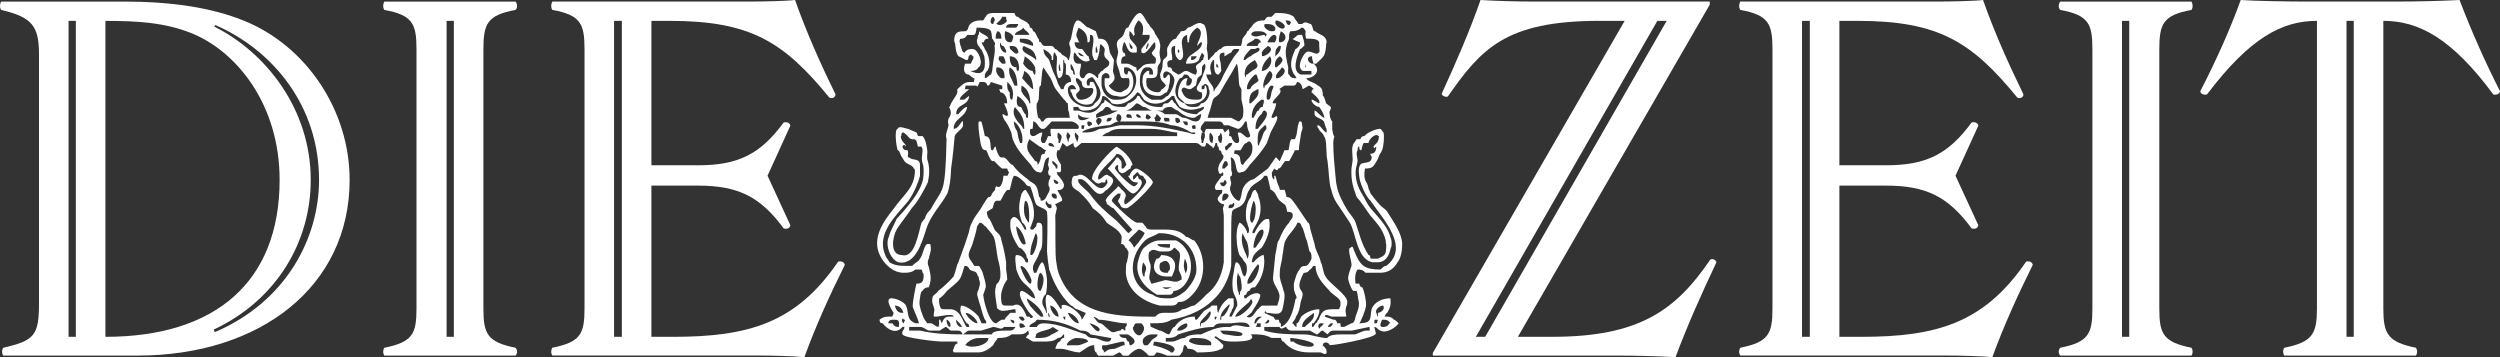 <?xml version="1.0" encoding="UTF-8"?> <svg xmlns="http://www.w3.org/2000/svg" width="105" height="15" viewBox="0 0 105 15" fill="none"><rect x="0" y="0" width="105" height="15" fill="#333333" stroke="none"/> <path d="M41.705 0.545C41.532 0.554 41.451 0.59 41.403 0.705C41.359 0.705 41.339 0.857 41.274 0.857H41.169C40.886 0.857 40.691 1.008 40.67 1.161C40.626 1.314 40.554 1.313 40.511 1.313C40.315 1.313 40.102 1.319 40.08 1.625C40.058 1.778 40.125 1.776 40.125 1.929C40.147 2.06 40.145 2.209 40.253 2.362C40.297 2.362 40.536 2.522 40.601 2.522C40.645 2.522 40.663 2.516 40.685 2.362C40.706 2.362 40.75 2.209 40.858 2.362C40.924 2.362 40.865 2.522 40.843 2.522L40.775 2.674H40.533C40.424 2.981 40.532 3.131 40.685 3.131L40.881 3.283H40.927L40.904 3.443H40.729C40.49 3.443 40.382 3.594 40.208 3.747V3.876C40.186 4.029 39.991 4.185 39.882 4.492H39.859C39.946 4.645 39.969 4.795 39.859 4.948C39.838 4.948 39.814 5.1 39.814 5.1L39.837 5.26C39.815 5.413 39.732 5.563 39.732 5.716L39.755 5.845L39.732 6.613C39.71 6.92 39.707 7.226 39.663 7.533C39.642 7.664 39.623 7.821 39.558 7.974C39.427 8.281 39.272 8.435 39.119 8.742C39.032 8.895 38.927 8.891 38.839 9.198C38.796 9.198 38.725 9.35 38.703 9.35C38.572 9.788 38.423 10.864 37.879 10.711C37.357 10.711 37.486 9.946 37.66 9.639C37.834 9.354 38.099 9.048 38.295 8.742C38.578 8.435 38.815 7.969 38.968 7.662C39.033 7.377 39.055 7.071 38.968 6.765C38.903 6.611 38.967 6.462 38.945 6.308C38.923 6.155 38.879 5.846 38.748 5.715H38.575C38.531 5.715 38.513 5.563 38.491 5.563L38.136 5.411C38.049 5.411 37.749 5.257 37.705 5.411C37.552 5.411 37.64 6.155 37.705 6.308C37.705 6.308 37.767 6.307 37.81 6.46C37.875 6.614 37.897 6.611 37.984 6.765C38.093 6.918 38.334 6.923 38.377 7.076C38.464 7.076 38.421 7.379 38.377 7.532C38.268 7.97 37.88 8.281 37.553 8.741C37.053 9.354 36.553 10.096 37.032 10.863C37.227 11.169 37.554 11.456 37.947 11.456C38.143 11.456 38.294 11.45 38.446 11.319H38.68C38.702 11.319 38.727 11.324 38.748 11.456C38.792 11.456 38.815 11.607 38.771 11.76C38.728 11.913 38.579 11.912 38.491 11.912C38.448 12.066 38.333 12.679 38.333 12.832C38.333 12.985 38.532 13.293 38.597 13.577H38.446C38.054 13.424 38.184 13.139 38.053 12.832C37.966 12.679 37.636 12.528 37.441 12.528C37.114 12.528 37.531 13.136 37.531 13.136C37.509 13.29 37.462 13.296 37.441 13.296C37.223 13.296 37.115 13.294 36.942 13.425C36.942 13.579 37.027 13.577 37.07 13.577C37.31 13.884 37.663 14.036 37.902 13.729H37.985C37.985 13.883 37.858 13.888 37.902 14.041C37.945 14.194 39.318 14.345 39.558 14.345H40.208V14.497C40.208 14.344 40.078 14.496 40.057 14.649C40.013 14.649 40.014 14.801 40.08 14.801H41.1C41.318 14.801 41.561 14.65 41.713 14.497C41.778 14.344 41.822 14.346 41.909 14.193C42.105 14.193 42.295 14.194 42.491 14.041H42.824C42.934 14.041 43.063 14.034 43.172 13.881C43.194 13.881 43.218 14.041 43.218 14.041C43.131 14.041 43.103 14.193 43.081 14.193C43.191 14.193 43.32 14.345 43.407 14.345H43.845C44.063 14.345 44.261 14.346 44.435 14.193C44.5 14.193 44.56 14.194 44.67 14.041H44.693V14.193H44.67C44.648 14.193 44.584 14.192 44.518 14.345C44.431 14.345 44.365 14.496 44.322 14.649H44.541C44.802 14.649 45.067 14.801 45.35 14.801C45.59 14.648 45.737 14.497 45.955 14.497C45.955 14.65 45.98 14.801 46.046 14.801C46.067 14.856 46.09 14.904 46.121 14.938H46.748L47.005 14.801C47.072 14.801 47.112 14.896 47.157 14.938H47.392C47.524 14.793 47.728 14.649 47.853 14.649C47.957 14.649 48.118 14.792 48.246 14.938H48.443C48.489 14.918 48.53 14.875 48.571 14.801C48.697 14.801 48.865 14.881 49.033 14.938H49.532C49.571 14.908 49.608 14.86 49.637 14.801C49.681 14.801 49.684 14.65 49.728 14.497H49.766C49.766 14.497 49.836 14.496 49.879 14.649C49.988 14.649 50.142 14.648 50.273 14.801C50.577 14.801 51.054 14.803 51.293 14.649C51.337 14.649 51.362 14.65 51.384 14.497C51.384 14.497 51.1 14.193 51.013 14.193C51.013 14.04 51.165 14.193 51.165 14.193C51.383 14.346 51.599 14.345 51.838 14.345C51.969 14.345 52.535 14.346 52.579 14.193C52.622 14.193 52.576 14.041 52.511 14.041H52.556C52.861 14.041 53.12 14.04 53.403 14.193H53.797C53.84 14.346 53.867 14.345 53.91 14.345C54.15 14.652 54.54 14.801 54.977 14.801H55.453C55.518 14.801 55.696 14.955 55.718 14.801C55.74 14.648 55.565 14.497 55.521 14.497H55.559C55.559 14.344 55.803 14.344 55.846 14.497C56.129 14.497 57.672 14.194 57.76 14.041C57.825 14.041 57.744 13.883 57.722 13.729C57.831 13.729 57.892 13.882 57.979 13.882C58.218 14.035 58.656 13.731 58.743 13.577C58.743 13.577 58.589 13.425 58.546 13.425C58.437 13.294 58.283 13.296 58.153 13.296C58.153 13.296 58.223 13.136 58.266 13.136C58.353 12.983 58.438 12.835 58.395 12.528C58.068 12.528 57.717 12.678 57.608 12.984C57.565 13.137 57.59 13.294 57.525 13.425C57.459 13.579 57.173 13.577 57.086 13.577C57.13 13.577 57.373 12.985 57.373 12.832C57.395 12.679 57.301 12.218 57.215 12.064C57.171 12.064 57.13 12.066 57.086 11.912H56.935C56.891 11.606 56.931 11.45 57.018 11.319C57.127 11.319 57.242 11.324 57.351 11.456H57.956C58.282 11.456 58.523 11.321 58.697 11.015C58.828 10.861 58.893 10.554 58.893 10.247C58.872 9.787 58.549 9.353 58.266 8.894C58.157 8.741 58.064 8.736 57.933 8.582C57.802 8.429 57.671 8.279 57.563 8.126C57.519 7.973 57.479 7.975 57.457 7.822C57.414 7.669 57.372 7.664 57.329 7.533C57.285 7.38 57.307 7.23 57.329 7.077C57.481 7.077 57.613 7.078 57.722 6.925C57.809 6.771 57.831 6.766 57.896 6.613C57.939 6.46 57.981 6.462 58.047 6.309C58.112 6.156 58.151 5.717 58.107 5.564C58.086 5.564 58.022 5.411 57.956 5.411C57.803 5.411 57.414 5.562 57.306 5.716C57.24 5.716 57.197 5.713 57.132 5.845H56.98C56.894 5.998 56.828 6.003 56.807 6.156C56.763 6.309 56.828 6.611 56.807 6.765L56.762 7.076C56.74 7.536 56.807 7.818 56.981 8.278C57.134 8.431 57.33 8.739 57.548 9.045C57.809 9.352 58.09 9.635 58.199 10.095C58.199 10.095 58.2 10.247 58.221 10.247C58.221 10.707 58.2 10.709 57.873 10.863H57.563C57.541 10.709 57.523 10.711 57.48 10.711C57.175 10.251 57.088 9.788 56.935 9.35C56.892 9.196 56.742 9.047 56.633 8.893C56.437 8.587 56.193 8.128 56.149 7.821C56.106 7.668 56.111 7.533 56.089 7.38C56.045 6.92 55.998 6.464 55.998 6.004C55.998 5.851 56.022 5.846 56.044 5.715C56 5.715 55.975 5.564 55.953 5.411V5.099C55.931 5.099 55.848 4.948 55.848 4.795C55.804 4.642 55.915 4.644 55.893 4.491L55.696 4.339C55.653 4.186 55.604 4.027 55.56 4.027C55.56 3.874 55.544 3.878 55.522 3.746C55.522 3.746 55.413 3.594 55.348 3.594C55.196 3.441 54.929 3.436 54.864 3.283H54.887C55.17 3.283 55.523 2.981 55.174 2.674H55.129C54.933 2.674 54.823 2.363 55.106 2.363C55.106 2.516 55.131 2.521 55.174 2.674H55.28C55.606 2.368 55.652 2.367 55.696 1.929C55.696 1.814 55.715 1.784 55.719 1.777C55.697 1.47 55.409 1.467 55.235 1.313C55.126 1.313 55.17 1.162 55.061 1.009C54.974 1.009 54.821 0.856 54.691 1.009H54.539C54.452 0.856 54.408 0.858 54.343 0.705C54.147 0.552 53.847 0.545 53.564 0.545L53.405 0.705C53.166 0.705 53.233 0.704 53.103 0.857C52.972 0.857 52.802 0.856 52.649 1.009L52.536 1.161C52.492 1.161 52.45 1.313 52.385 1.313C52.341 1.467 52.275 1.471 52.188 1.625C52.166 1.625 52.185 1.776 52.12 1.929H51.598C51.489 1.929 51.381 1.927 51.273 2.058C51.163 2.058 51.118 2.21 51.031 2.21C50.966 2.363 50.861 2.368 50.774 2.522H50.751C50.729 2.522 50.728 2.362 50.728 2.362C50.728 2.208 50.683 2.057 50.683 2.057L50.706 1.776C50.706 1.623 50.683 1.008 50.509 1.008C50.313 0.855 50.055 1.161 49.882 1.161C49.795 1.314 49.681 1.313 49.594 1.313C49.529 1.466 49.441 1.471 49.398 1.624C49.267 1.624 49.138 1.775 49.073 1.928C48.964 2.06 49.056 2.208 49.012 2.362L48.854 2.522C48.81 2.675 48.837 2.826 48.816 2.826C48.794 2.979 48.703 3.13 48.725 3.13C48.725 3.437 48.902 3.44 48.967 3.594C48.967 3.594 48.859 3.746 48.793 3.746C48.728 3.877 48.685 3.875 48.62 3.875C48.402 3.875 48.202 3.747 48.158 3.594C48.136 3.44 48.136 3.435 48.158 3.282H48.272C48.489 3.282 48.62 3.284 48.62 2.978V2.826C48.663 2.672 48.748 2.675 48.748 2.522C48.726 2.368 48.703 2.363 48.703 2.21C48.703 2.057 48.768 1.93 48.703 1.777C48.681 1.624 48.617 1.619 48.551 1.465C48.508 1.465 48.49 1.313 48.468 1.313C48.381 1.16 48.314 1.162 48.249 1.009C48.184 1.009 48.009 0.546 47.878 0.546C47.682 0.546 47.466 1.008 47.379 1.161C47.336 1.161 47.287 1.16 47.243 1.313L47.183 1.465C47.096 1.619 46.961 1.624 46.918 1.777C46.874 1.93 46.963 2.057 46.963 2.21L46.895 2.522C46.873 2.675 46.965 2.825 47.008 2.978C47.052 3.131 47.051 3.282 47.16 3.282H47.395C47.438 3.282 47.44 3.442 47.44 3.442C47.44 3.749 47.288 3.744 47.092 3.875H47.031C46.857 3.875 46.636 3.747 46.57 3.594C46.548 3.594 46.812 3.436 46.812 3.283C46.812 3.129 46.765 3.132 46.744 2.978L46.789 2.522L46.698 2.362L46.615 2.21C46.572 2.057 46.595 1.93 46.487 1.777C46.4 1.624 46.24 1.625 46.131 1.625L46.026 1.313L45.724 1.161C45.593 1.161 45.436 0.857 45.262 0.857C45.088 0.857 45.026 1.471 44.982 1.625L44.914 1.777C44.892 1.93 44.959 1.927 44.959 2.058C44.981 2.211 44.934 2.368 44.891 2.522H44.853C44.853 2.368 44.608 2.363 44.543 2.21C44.456 2.21 44.417 2.058 44.308 2.058C44.243 1.927 44.177 1.929 44.112 1.929H43.892C43.849 1.929 43.783 1.93 43.718 1.777C43.587 1.777 43.67 1.625 43.605 1.625C43.518 1.471 43.48 1.313 43.393 1.313C43.35 1.16 43.301 1.161 43.257 1.161C43.235 1.008 43.197 1.009 43.197 1.009C43.087 0.856 42.889 0.858 42.758 0.705C42.693 0.705 42.65 0.698 42.607 0.545H41.707H41.705ZM41.713 0.705C41.843 0.858 41.756 0.856 41.713 1.009C41.517 1.009 41.626 0.705 41.713 0.705ZM42.083 0.705H42.257C42.257 0.858 42.28 0.857 42.28 0.857C42.367 0.857 42.059 1.162 41.864 1.009C41.777 1.009 42.061 0.858 42.084 0.705H42.083ZM47.807 0.857C48.09 1.01 48.003 1.312 47.981 1.465H48.269C48.355 1.619 48.136 1.776 48.049 1.929C48.006 1.929 47.957 2.058 47.936 2.058C47.936 2.211 47.937 2.21 47.959 2.21C48.133 2.363 48.416 1.777 48.503 1.777C48.503 1.777 48.526 1.776 48.526 1.929C48.526 2.06 48.484 2.057 48.375 2.21C48.375 2.363 48.57 2.369 48.548 2.522C48.548 2.675 48.509 2.674 48.465 2.674H48.42C48.267 2.674 48.045 2.672 47.936 2.826L47.763 2.978C47.741 2.978 47.746 2.979 47.724 2.826C47.615 2.826 47.484 2.674 47.331 2.674H47.089C47.089 2.52 47.089 2.362 47.263 2.362C47.263 2.209 47.202 2.21 47.18 2.21C47.093 2.057 47.159 1.93 47.203 1.777H47.241L47.309 1.929C47.352 2.06 47.443 2.21 47.574 2.21H47.702C47.746 2.21 47.747 2.211 47.747 2.058C47.769 1.927 47.569 1.778 47.46 1.625C47.438 1.471 47.415 1.465 47.415 1.465C47.437 1.465 47.438 1.466 47.438 1.313C47.503 1.313 47.568 1.465 47.589 1.465L47.612 1.533L47.635 1.465H47.658L47.635 1.313C47.614 1.159 47.7 1.01 47.809 0.856L47.807 0.857ZM53.599 0.857C53.686 0.857 54.034 1.008 53.947 1.161C53.838 1.314 53.447 1.01 53.599 0.857ZM53.993 0.857C54.036 0.857 54.298 0.856 54.189 1.009C54.08 1.162 53.993 0.857 53.993 0.857ZM42.438 1.009H42.756C42.799 1.009 42.694 1.161 42.672 1.161H42.256C42.256 1.046 42.352 1.016 42.438 1.009H42.438ZM53.123 1.009C53.319 1.009 53.475 1.008 53.562 1.161C53.584 1.314 53.49 1.313 53.403 1.313C53.294 1.313 53.015 1.162 53.123 1.009ZM41.017 1.161C41.169 1.161 41.556 1.16 41.621 1.313C41.665 1.467 41.645 1.472 41.667 1.625C41.71 1.625 41.751 1.777 41.772 1.777C41.816 1.777 41.772 1.929 41.772 1.929C41.816 2.214 41.711 2.52 41.689 2.826C41.667 2.98 41.686 2.977 41.621 3.131C41.556 3.131 41.472 3.283 41.364 3.283V3.131C41.364 3.131 41.426 2.978 41.469 2.978L41.538 2.826C41.603 2.52 41.472 2.212 41.364 2.059C41.321 1.927 41.272 1.931 41.228 1.777H41.318C41.361 1.624 41.428 1.625 41.515 1.625C41.471 1.472 41.274 1.467 41.121 1.314C41.121 1.467 41.099 1.466 41.099 1.466C41.077 1.466 41.075 1.473 41.053 1.626C41.032 1.626 41.017 1.778 41.038 1.778C41.06 1.931 41.124 1.928 41.19 2.059C41.233 2.059 41.275 2.21 41.341 2.363C41.363 2.517 41.364 2.522 41.364 2.675C41.364 3.135 41.078 3.132 40.752 2.979C40.861 2.978 41.018 2.971 41.1 2.827C41.339 2.674 41.076 2.059 40.858 2.059C40.727 2.059 40.619 2.058 40.51 2.211C40.423 2.211 40.38 2.062 40.358 1.93C40.337 1.93 40.335 1.931 40.313 1.778C40.291 1.778 40.293 1.626 40.358 1.626C40.445 1.626 40.536 1.619 40.623 1.466H40.88C40.989 1.466 40.995 1.315 41.017 1.162V1.161ZM42.975 1.161C43.062 1.314 43.189 1.312 43.232 1.465H42.628C42.628 1.312 42.888 1.314 42.976 1.161H42.975ZM45.304 1.161C45.587 1.314 45.675 1.47 45.675 1.777H45.72C45.785 1.777 45.78 1.619 45.78 1.465H45.803C46.043 1.465 45.85 2.057 45.871 2.211C45.871 2.364 45.911 2.369 45.955 2.522H46.068C46.199 2.216 46.175 2.06 46.197 1.929C46.218 1.776 46.302 1.929 46.302 1.929C46.498 2.06 46.327 2.209 46.392 2.362C46.458 2.516 46.611 2.521 46.589 2.674C46.568 2.827 46.411 2.825 46.302 2.978C46.215 2.978 46.172 3.13 46.128 3.13C46.128 3.283 46.113 3.282 46.113 3.282C46.07 3.282 45.982 3.13 45.917 3.13C45.699 2.977 45.611 3.129 45.523 3.282H45.433C45.237 3.129 45.439 2.827 45.395 2.674H45.281C45.129 2.674 45.085 2.516 45.085 2.362C45.106 2.362 45.087 2.21 45.13 2.21C45.173 2.21 45.237 2.362 45.258 2.362C45.389 2.516 45.606 2.675 45.78 2.522C45.78 2.522 45.742 2.516 45.72 2.362C45.655 2.362 45.564 2.211 45.455 2.058C45.303 2.058 45.152 2.062 45.13 1.777H45.349C45.349 1.777 45.303 1.778 45.259 1.625C45.15 1.471 45.239 1.314 45.304 1.161ZM50.273 1.161C50.643 1.314 50.273 1.776 50.273 1.929L50.424 1.777H50.484C50.484 2.215 49.833 2.214 49.811 2.674C50.029 2.674 50.225 2.675 50.356 2.522C50.399 2.369 50.419 2.364 50.484 2.211C50.484 2.211 50.619 2.363 50.575 2.363C50.553 2.363 50.529 2.523 50.529 2.523H50.484C50.419 2.676 50.227 2.674 50.227 2.827L50.273 2.979C50.273 2.979 50.249 3.131 50.227 3.131C50.075 3.131 49.942 2.979 49.812 2.979C49.681 2.979 49.595 3.131 49.486 3.131L49.245 2.979C49.201 2.826 49.159 2.827 49.093 2.827C49.05 2.827 49.047 2.828 49.025 2.675C49.025 2.522 49.178 2.523 49.222 2.523C49.287 2.369 49.053 1.93 49.358 1.93C49.358 2.061 49.292 2.369 49.532 2.523H49.57C49.918 2.369 49.356 1.619 49.857 1.466C49.857 1.619 49.858 1.625 49.88 1.777H49.94C49.94 1.471 50.077 1.315 50.273 1.162L50.273 1.161ZM54.666 1.161C54.731 1.161 54.753 1.16 54.84 1.313C54.84 1.313 54.797 1.472 54.863 1.625H54.976C55.085 1.625 55.363 1.624 55.407 1.777V1.929C55.407 2.06 55.45 2.21 55.384 2.21C55.275 2.363 55.014 2.057 54.84 2.21C54.687 2.363 54.45 2.825 54.711 2.978H55.081V3.13H54.628C54.236 2.977 54.475 2.365 54.605 2.058C54.67 2.058 54.735 1.929 54.779 1.929C54.8 1.776 54.732 1.619 54.688 1.465H54.56C54.451 1.465 54.382 1.625 54.295 1.625C54.208 1.625 54.582 1.777 54.582 1.777H54.605C54.605 1.931 54.452 2.059 54.408 2.059C54.277 2.365 54.149 2.672 54.28 2.978C54.323 3.132 54.388 3.129 54.454 3.283H54.431C54.322 3.283 54.209 3.284 54.144 3.131C54.078 3.131 54.105 2.98 54.105 2.826C54.04 2.52 53.95 2.214 54.037 1.929C54.059 1.776 54.099 1.778 54.143 1.625C54.143 1.471 54.123 1.467 54.188 1.313C54.297 1.313 54.512 1.314 54.665 1.161H54.666ZM41.886 1.313C42.017 1.313 42.06 1.472 42.06 1.625H41.818C41.818 1.471 41.821 1.467 41.886 1.313ZM42.212 1.313C42.298 1.313 42.646 1.472 42.537 1.625C42.515 1.778 42.453 1.777 42.431 1.777C42.235 1.777 42.168 1.62 42.212 1.313ZM52.745 1.313H52.821C52.973 1.313 53.119 1.312 53.206 1.465C53.184 1.465 53.123 1.619 53.123 1.465C52.927 1.465 52.73 1.619 52.556 1.465C52.556 1.35 52.658 1.32 52.745 1.313H52.745ZM53.796 1.313C54.101 1.467 54.012 1.777 53.751 1.777C53.664 1.777 53.731 1.467 53.796 1.313ZM53.516 1.465C53.625 1.465 53.648 1.624 53.539 1.777H53.229C53.294 1.624 53.408 1.465 53.516 1.465ZM42.846 1.625H42.861C43.035 1.625 43.258 1.624 43.345 1.777C43.367 1.777 43.39 1.776 43.39 1.93C43.368 1.93 42.905 1.777 42.861 1.777C42.818 1.777 42.824 1.625 42.846 1.625ZM52.707 1.625C52.816 1.625 52.884 1.624 52.971 1.777C52.928 1.777 52.863 1.776 52.82 1.93H52.359C52.359 1.776 52.598 1.779 52.707 1.625H52.707ZM42.014 1.777C42.058 1.931 42.099 1.93 42.143 1.93C42.164 1.93 42.321 2.211 42.233 2.211C42.081 2.211 41.949 1.931 42.014 1.777H42.014ZM47.436 1.777C47.48 1.931 47.615 1.927 47.55 2.059C47.463 2.059 47.436 1.931 47.436 1.777ZM48.223 1.777C48.266 1.931 48.22 1.927 48.155 2.059H48.132C48.132 1.927 48.179 1.931 48.222 1.777H48.223ZM42.407 1.93C42.604 1.93 42.734 1.927 42.778 2.211H42.755C42.668 2.364 42.452 2.059 42.43 2.059C42.408 2.059 42.407 1.93 42.407 1.93H42.407ZM42.998 1.93C43.237 2.061 43.41 2.056 43.496 2.363C43.518 2.363 43.54 2.523 43.496 2.523C43.496 2.369 42.736 2.214 42.998 1.93ZM46.045 1.93C46.067 2.061 46.112 2.057 46.09 2.211H46.022C46.022 2.057 46.001 2.061 46.045 1.93ZM53.251 1.93C53.578 2.061 53.212 2.363 52.994 2.363C53.016 2.363 52.994 2.211 52.994 2.211C53.059 2.057 53.121 2.061 53.251 1.93ZM53.713 1.93H53.796C53.796 2.061 53.757 2.209 53.561 2.363C53.561 2.056 53.604 2.061 53.713 1.93ZM52.821 2.005C52.845 2.002 52.871 2.01 52.904 2.059C52.904 2.212 52.664 2.209 52.533 2.363C52.468 2.363 52.292 2.523 52.292 2.523H52.231C52.231 2.369 52.382 2.213 52.533 2.059H52.707L52.821 2.006V2.005ZM43.822 2.059C44.083 2.212 44.061 2.209 44.17 2.363V2.523H44.215C44.237 2.523 44.238 2.516 44.238 2.363L44.261 2.211H44.306C44.306 2.211 44.368 2.363 44.39 2.363C44.411 2.669 44.305 2.976 44.458 3.283C44.697 3.283 44.655 2.829 44.655 2.522H44.693C44.693 2.675 44.761 2.674 44.761 2.674C44.782 2.828 44.761 2.977 44.761 3.131C44.913 3.131 45.002 3.289 44.98 3.442C44.806 3.442 44.692 3.593 44.67 3.746H44.565C44.5 3.593 44.457 3.595 44.413 3.442C44.37 3.289 44.282 3.132 44.217 2.978L44.065 2.522C43.978 2.369 43.845 2.365 43.823 2.059H43.822ZM49.486 2.059C49.595 2.212 49.486 2.211 49.486 2.211C49.443 2.211 49.486 2.059 49.486 2.059ZM51.853 2.059H52.035C52.078 2.059 51.988 2.211 51.966 2.211C51.705 2.517 51.574 2.824 51.399 3.131C51.269 3.437 51.159 3.593 51.029 3.746C50.986 3.878 50.969 3.878 50.969 3.746C50.969 3.593 50.724 3.437 50.659 3.131H50.878C50.878 2.977 50.729 2.829 50.946 2.522H50.992V2.674C50.992 2.828 50.991 3.131 51.165 3.131H51.188L51.294 2.978L51.271 2.674C51.249 2.521 51.117 2.211 51.399 2.211H51.422C51.444 2.364 51.401 2.363 51.422 2.363C51.466 2.363 51.644 2.211 51.709 2.211C51.758 2.096 51.804 2.066 51.853 2.059ZM45.282 2.211C45.391 2.211 45.503 2.363 45.547 2.363C45.438 2.363 45.325 2.364 45.282 2.211ZM41.97 2.363H42.128C42.172 2.363 42.277 2.674 42.212 2.674H42.083C41.952 2.521 41.904 2.516 41.97 2.363ZM42.408 2.363C42.648 2.363 42.78 2.52 42.801 2.826C42.801 2.826 42.8 2.978 42.756 2.978C42.734 2.978 42.688 2.98 42.688 2.826C42.492 2.826 42.408 2.669 42.408 2.363ZM43.035 2.363C43.275 2.516 43.409 2.673 43.474 2.826C43.474 2.98 43.517 2.977 43.474 3.131H43.429L43.368 2.978C43.238 2.978 43.063 2.828 42.975 2.674C42.953 2.674 43.035 2.516 43.035 2.363ZM50.03 2.363H50.272C50.185 2.516 50.095 2.523 50.03 2.523V2.363ZM53.342 2.363C53.517 2.669 53.213 2.978 53.017 2.978H52.994L53.017 2.826C53.061 2.673 53.168 2.516 53.342 2.363ZM53.751 2.363C53.99 2.516 53.797 2.673 53.622 2.826H53.562C53.475 2.52 53.751 2.363 53.751 2.363ZM52.707 2.523C52.903 2.829 52.818 2.826 52.579 2.979L52.382 3.131H52.337C52.337 3.284 52.32 3.284 52.276 3.131C52.276 2.825 52.424 2.676 52.708 2.523H52.707ZM44.495 2.675C44.517 2.828 44.54 2.826 44.54 2.979H44.495C44.495 2.979 44.43 2.828 44.495 2.675ZM44.978 2.675C45.088 2.828 45.13 2.978 45.152 3.131H45.129C45.086 3.131 45.083 3.132 45.061 2.979C44.996 2.979 44.934 2.828 44.978 2.675H44.978ZM50.597 2.675C50.684 2.828 50.572 2.978 50.529 3.131C50.486 3.284 50.469 3.283 50.469 3.283C50.425 3.437 50.375 3.441 50.31 3.595C50.179 3.748 50.338 3.876 50.469 3.876C50.556 4.183 50.381 4.187 50.272 4.187C50.032 4.187 49.768 4.182 49.66 3.876C49.638 3.876 49.615 3.747 49.637 3.747C49.702 3.594 49.831 3.747 49.962 3.747C50.071 3.747 50.183 3.595 50.227 3.595L50.295 3.283L50.469 3.131C50.512 2.825 50.423 2.828 50.597 2.675ZM51.096 2.675C51.139 2.675 51.165 2.827 51.186 2.827H51.118C51.053 2.827 51.095 2.675 51.095 2.675H51.096ZM51.943 2.675C52.03 2.828 52.013 3.441 52.056 3.595L52.14 3.747V4.188L52.208 4.492C52.229 4.645 52.229 4.795 52.185 4.948C52.185 4.948 52.076 5.101 52.011 5.101L51.709 4.948H50.726C50.704 4.948 50.816 4.644 50.816 4.644L50.944 4.188C51.031 4.035 51.182 4.03 51.247 3.877C51.486 3.438 51.703 3.135 51.942 2.675H51.943ZM54.824 2.675C54.846 2.828 54.862 2.827 54.862 2.827H54.824V2.675ZM41.863 2.827C42.102 2.827 42.21 2.977 42.188 3.283H42.036C41.862 3.13 41.797 2.98 41.863 2.827ZM42.407 2.827C42.669 2.98 42.711 3.288 42.733 3.595H42.604C42.495 3.288 42.321 3.134 42.407 2.827ZM43.822 2.827L44.124 3.283C44.211 3.437 44.234 3.594 44.343 3.747L44.691 4.188C44.735 4.188 44.785 4.34 44.85 4.34L44.865 4.644C44.887 4.644 44.912 4.795 44.933 4.948H44.063C43.998 4.948 43.908 4.947 43.822 5.101H43.738C43.673 4.947 43.624 4.948 43.602 4.948C43.559 4.795 43.52 4.493 43.542 4.34C43.585 4.34 43.603 4.188 43.625 4.188L43.648 3.747C43.648 3.594 43.716 3.595 43.716 3.595L43.761 3.131C43.761 2.978 43.822 2.827 43.822 2.827ZM47.217 2.827H47.331C47.897 2.98 47.783 3.744 47.391 4.029C47.238 4.182 47.064 4.189 46.846 4.189C46.519 4.189 46.307 3.88 46.264 3.595V3.284C46.264 3.284 46.281 3.132 46.324 3.132C46.455 2.978 46.654 3.131 46.589 3.284H46.415C46.394 3.284 46.392 3.291 46.392 3.444C46.371 3.75 46.565 4.029 46.891 4.029C47.37 4.183 47.674 3.744 47.587 3.284C47.565 3.131 47.477 2.98 47.39 2.98C47.347 3.133 47.352 3.132 47.33 3.132C47.199 3.132 47.195 2.981 47.217 2.828L47.217 2.827ZM48.147 2.827H48.223C48.397 2.827 48.441 2.978 48.419 3.131H48.268V2.979H48.178C48.003 3.132 48.003 3.137 47.981 3.443C48.024 3.881 48.264 4.028 48.699 4.028C48.809 4.028 48.922 3.876 49.009 3.876C49.053 3.744 49.093 3.748 49.093 3.595C49.158 3.441 49.158 3.131 49.093 3.131C49.006 3.131 49.005 3.283 48.896 3.283C48.852 3.283 48.851 3.131 48.851 3.131C48.938 2.825 49.268 3.13 49.312 3.283C49.377 3.437 49.2 3.875 49.047 4.029C48.961 4.029 48.877 4.189 48.767 4.189H48.374C48.026 4.035 47.875 3.75 47.875 3.443C47.875 3.29 47.871 3.133 47.959 2.98C48.007 2.865 48.074 2.835 48.147 2.828V2.827ZM53.841 2.827C54.146 2.98 53.776 3.283 53.668 3.283H53.599C53.534 3.13 53.754 2.98 53.841 2.827ZM43.02 2.979C43.303 3.132 43.39 3.44 43.39 3.747C43.325 3.747 42.929 3.283 42.929 3.283C42.929 3.283 42.998 3.132 43.019 2.979H43.02ZM53.319 2.979C53.646 3.132 53.21 3.595 53.123 3.595C53.101 3.748 53.076 3.748 53.055 3.595C53.055 3.441 53.167 3.132 53.319 2.979ZM49.728 3.131C49.859 3.131 49.898 3.13 49.985 3.283C50.137 3.283 50.033 3.595 49.925 3.595H49.833C49.812 3.441 49.835 3.437 49.879 3.283H49.856C49.594 3.283 49.442 3.744 49.485 4.029C49.55 4.182 49.656 4.187 49.765 4.34C50.201 4.493 50.882 4.186 50.642 3.595H50.597C50.597 3.748 50.572 3.747 50.529 3.747H50.469C50.469 3.594 50.464 3.595 50.529 3.595C50.616 3.441 50.726 3.595 50.726 3.595C50.747 3.595 50.749 3.594 50.771 3.747C50.88 3.878 50.707 4.34 50.446 4.34C50.359 4.493 50.267 4.492 50.136 4.492C49.983 4.492 49.88 4.493 49.75 4.34C49.315 4.187 49.249 3.743 49.553 3.283C49.597 3.283 49.662 3.284 49.727 3.131H49.728ZM52.707 3.131C52.772 3.131 52.799 3.13 52.821 3.283C52.93 3.437 52.754 3.442 52.601 3.595C52.558 3.595 52.538 3.747 52.472 3.747H52.382C52.36 3.747 52.382 3.595 52.382 3.595C52.425 3.441 52.532 3.284 52.707 3.131H52.707ZM45.818 3.245H45.864C45.946 3.267 46.022 3.443 46.022 3.443C46.218 3.749 46.369 4.033 45.977 4.34C45.89 4.493 45.783 4.492 45.675 4.492C45.304 4.492 44.829 4.185 44.851 3.747C44.851 3.594 45.09 3.44 45.199 3.747H44.957C44.957 3.878 44.98 3.876 45.002 3.876C45.111 4.336 45.567 4.493 45.872 4.339C46.133 4.033 46.113 3.749 45.917 3.442H45.781L45.758 3.594H45.675C45.588 3.441 45.672 3.283 45.78 3.283L45.818 3.244V3.245ZM45.198 3.283C45.263 3.283 45.302 3.29 45.433 3.443C45.433 3.881 45.895 3.594 45.917 3.747C45.938 4.032 45.634 4.189 45.395 4.189C45.33 4.189 45.263 4.182 45.198 4.029C45.176 3.875 45.349 3.879 45.349 3.747C45.349 3.594 45.133 3.437 45.198 3.284V3.283ZM41.145 3.443H41.228C41.359 3.443 41.427 3.442 41.47 3.595C41.514 3.595 41.556 3.597 41.621 3.443L42.083 3.595C42.105 3.595 42.105 3.747 42.083 3.747H41.955C41.975 3.753 41.982 3.778 42.015 3.877C42.146 3.877 42.302 4.034 42.302 4.34H42.166C42.166 4.34 42.556 5.103 42.143 4.796H42.128C42.041 4.796 42.212 5.101 42.233 5.101C42.342 5.254 42.41 5.411 42.475 5.564C42.497 5.717 42.535 5.845 42.535 5.845C42.71 6.305 43.038 6.618 43.299 6.925C43.386 7.078 43.493 7.229 43.624 7.229C43.907 7.383 43.758 6.614 44.063 6.614L44.018 6.925L44.063 7.077L44.018 7.229C44.039 7.383 44.08 7.381 44.123 7.381H44.146C44.103 7.381 44.108 7.533 44.086 7.533C44.064 7.533 44.019 7.669 44.041 7.823C44.062 7.823 44.086 7.821 44.086 7.975C44.086 7.975 44.039 8.127 44.018 8.127C43.931 8.28 43.911 8.431 43.715 8.431C43.694 8.278 43.669 8.279 43.647 8.279C43.604 8.126 43.606 7.976 43.519 7.823C43.432 7.669 43.28 7.665 43.171 7.533C42.975 7.38 42.753 7.232 42.535 6.925C42.404 6.925 42.295 6.614 42.142 6.614H42.059C41.95 6.614 41.839 6.311 41.817 6.157C41.752 6.157 41.711 6.309 41.711 6.309H41.666C41.535 6.309 41.712 5.716 41.364 5.716C41.364 5.716 41.234 5.101 41.212 5.101H41.122C41.035 5.101 41.184 6.157 41.228 6.157C41.271 6.311 41.359 6.309 41.424 6.309C41.511 6.463 41.514 6.612 41.666 6.766H41.757C41.757 6.766 42.06 7.077 42.082 7.077H42.301C42.301 7.077 42.341 7.229 42.385 7.229L42.316 7.381H42.142C42.142 7.535 42.058 7.976 41.862 7.823C41.862 7.823 41.794 7.821 41.794 7.975L41.666 8.127C41.622 8.28 41.558 8.279 41.514 8.279C41.361 8.432 41.229 8.741 41.099 8.894C40.989 9.048 40.884 9.197 40.819 9.351C40.732 9.504 40.726 9.639 40.682 9.792L40.531 10.248L40.251 11.016C40.164 11.169 40.163 11.324 40.054 11.609C39.923 11.762 39.622 12.064 39.404 12.218C39.317 12.371 39.162 12.376 39.162 12.529C39.119 12.682 39.202 12.832 39.245 12.985C39.245 13.139 39.201 13.144 39.222 13.297H39.359C39.424 13.297 40.054 13.143 40.054 13.297H39.949C39.753 13.297 39.665 13.294 39.555 13.578L39.487 13.426H39.442V13.73C39.442 13.73 39.419 13.577 39.419 13.73C39.31 13.73 39.181 13.578 39.094 13.578H38.943L38.837 13.426C38.75 13.294 38.596 12.834 38.617 12.681C38.639 12.527 38.659 12.217 38.746 12.217C38.833 12.064 38.967 12.065 39.011 12.065C39.12 11.758 39.099 11.604 39.034 11.319C39.012 11.166 38.965 11.169 38.965 11.015C38.965 11.015 38.989 10.863 39.011 10.863C39.032 10.71 39.116 10.553 39.094 10.4C39.072 10.246 39.098 10.248 39.011 10.248H38.965C38.813 10.248 38.771 10.71 38.64 10.863C38.553 11.017 38.446 11.014 38.315 11.167H38.179C37.809 11.167 37.616 11.169 37.355 11.015C37.29 10.862 37.224 10.864 37.181 10.711C36.789 9.791 37.656 9.044 38.157 8.43C38.374 8.124 38.575 7.666 38.64 7.381V6.925C38.619 6.618 38.353 6.766 38.179 6.613C38.07 6.613 38.184 6.462 38.118 6.309C38.032 6.309 37.943 6.31 37.899 6.157C37.921 6.157 37.941 6.003 38.05 6.157C38.05 6.003 37.853 6 37.831 5.716H37.854C37.854 5.562 37.901 5.564 37.944 5.564C38.184 5.717 38.156 5.845 38.33 5.845V5.868L38.353 5.845C38.527 5.845 38.506 6.003 38.549 6.156H38.678C38.743 6.156 38.746 6.308 38.746 6.308C38.746 6.462 38.701 6.611 38.723 6.765L38.768 6.925C38.812 7.078 38.79 7.38 38.768 7.533C38.637 8.124 38.07 8.738 37.656 9.198C37.526 9.505 37.418 9.637 37.331 9.943C37.179 10.25 37.354 10.862 37.725 11.015C38.465 11.169 38.744 10.099 38.897 9.639C39.071 9.048 39.549 8.586 39.789 8.126C39.898 7.819 39.926 7.537 39.947 7.077C40.013 6.617 40.056 6.154 40.099 5.716C40.142 5.562 40.447 5.413 40.447 5.259V5.099H40.402C40.293 5.253 40.206 5.411 40.054 5.411C40.054 4.951 40.556 4.951 40.621 4.491C40.512 4.491 40.381 4.642 40.25 4.795H40.16C40.16 4.335 40.661 4.487 40.705 4.027L40.493 4.187H40.311C40.311 4.034 40.574 3.878 40.705 3.746H40.53L40.553 3.594H41.015C41.036 3.747 41.143 3.442 41.143 3.442L41.145 3.443ZM42.302 3.443C42.52 3.597 42.601 3.882 42.514 4.189C42.404 4.189 42.407 4.03 42.408 3.877C42.365 3.877 42.339 3.748 42.318 3.748C42.296 3.595 42.303 3.597 42.303 3.444L42.302 3.443ZM54.469 3.443C54.622 3.443 54.689 3.594 54.711 3.747L54.976 3.595C55.019 3.595 55.216 3.747 55.173 3.747C55.151 3.747 55.104 3.746 55.082 3.877C55.082 3.877 55.494 4.187 55.407 4.34C55.364 4.34 55.17 4.188 55.105 4.188H55.082C55.082 4.341 55.298 4.492 55.407 4.492C55.517 4.645 55.605 4.795 55.627 4.948C55.518 4.948 55.298 4.644 55.211 4.644V4.796C55.233 4.95 55.474 4.947 55.605 5.101C55.648 5.254 55.696 5.412 55.718 5.412V5.564C55.609 5.564 55.457 5.26 55.37 5.26C55.37 5.26 55.254 5.259 55.385 5.412C55.45 5.565 55.56 5.563 55.605 5.716C55.714 5.848 55.696 6.155 55.718 6.462C55.718 6.615 55.734 6.612 55.756 6.766C55.821 7.226 55.806 7.668 55.915 7.975C56.024 8.435 56.195 8.588 56.391 8.894L56.693 9.351C56.955 9.789 56.977 10.863 57.631 11.016H57.85C58.221 11.016 58.352 10.707 58.417 10.4C58.439 10.4 58.462 10.249 58.44 10.096C58.397 9.943 58.353 9.793 58.267 9.64C58.114 9.355 57.825 9.049 57.563 8.742C57.432 8.589 57.371 8.432 57.283 8.279C57.087 7.972 56.935 7.667 56.935 7.229C56.935 7.076 56.997 6.919 57.019 6.766C57.019 6.612 56.932 6.463 57.019 6.309C57.019 6.156 57.064 6.157 57.064 6.157H57.087C57.087 6.311 57.134 6.309 57.177 6.309C57.177 6.309 57.239 6.005 57.283 6.005H57.479C57.479 5.852 57.786 5.563 57.894 5.716H57.917C57.896 6.001 57.806 6.004 57.675 6.157H57.698C57.698 6.311 57.761 6.157 57.804 6.157C57.804 6.464 57.611 6.462 57.524 6.462C57.568 6.462 57.608 6.614 57.63 6.614H57.607C57.607 6.92 57.196 6.772 57.13 6.925C57.021 7.078 57.086 7.38 57.107 7.533C57.172 7.818 57.386 8.278 57.561 8.431C58.083 9.197 59.242 10.402 58.219 11.168C58.154 11.168 58.151 11.167 57.977 11.32C57.324 11.32 57.128 11.173 56.888 10.56C56.867 10.56 56.824 10.247 56.737 10.4C56.541 10.4 56.803 11.014 56.76 11.167C56.716 11.321 56.588 11.607 56.631 11.761C56.675 11.914 56.719 12.064 56.828 12.217H56.979C57.023 12.37 57.018 12.376 57.04 12.528C57.127 12.835 57.043 12.99 56.934 13.296C56.912 13.428 56.869 13.577 56.76 13.577L56.458 13.729H56.322C56.3 13.729 56.299 13.577 56.299 13.577H56.17C56.105 13.424 56.084 13.425 55.997 13.425L55.626 13.296H55.649C55.649 13.143 55.871 13.296 55.914 13.296H56.542C56.542 13.143 56.497 13.138 56.519 12.985C56.541 12.831 56.587 12.834 56.587 12.681C56.587 12.374 55.825 11.915 55.672 11.609C55.563 11.455 55.562 11.169 55.475 11.015C55.41 10.709 55.254 10.554 55.211 10.248L55.037 9.639C55.015 9.508 54.996 9.35 54.931 9.35L54.41 8.582C54.279 8.429 54.235 8.278 54.039 8.278C53.996 8.125 53.97 7.974 53.949 7.974H53.752C53.73 7.821 53.69 7.816 53.646 7.663C53.625 7.663 53.628 7.535 53.563 7.381H53.518V7.533C53.409 7.533 53.405 7.229 53.428 7.229L53.518 7.077C53.518 7.077 53.648 7.231 53.692 7.077C53.801 7.077 53.841 6.919 53.972 6.766H54.145C54.145 6.766 54.322 6.463 54.387 6.309H54.516C54.559 6.309 54.561 6.311 54.561 6.157L54.651 5.564C54.695 5.411 54.733 5.413 54.689 5.26C54.689 5.107 54.649 5.101 54.584 5.1C54.54 5.1 54.537 5.26 54.516 5.26L54.471 5.564C54.449 5.717 54.431 5.714 54.387 5.845H54.259C54.15 5.845 54.151 6.309 54.107 6.309H53.949L53.752 6.765C53.709 6.765 53.643 6.613 53.578 6.613L53.253 7.077L52.648 7.533C52.539 7.533 52.342 7.669 52.255 7.822C52.146 7.975 52.163 8.125 52.118 8.278C52.075 8.432 52.057 8.43 52.035 8.43C51.883 8.43 51.687 8.127 51.665 7.974C51.643 7.821 51.71 7.816 51.71 7.663C51.71 7.663 51.602 7.381 51.733 7.381C51.733 7.381 51.748 7.383 51.748 7.229C51.705 7.229 51.71 7.078 51.71 6.925C51.71 6.772 51.709 6.767 51.687 6.614H51.733C51.994 6.767 51.836 7.383 52.141 7.229C52.294 7.229 52.38 7.078 52.489 6.925C52.772 6.618 53.034 6.312 53.208 6.005L53.367 5.564C53.432 5.411 53.646 5.102 53.646 4.948C53.646 4.795 53.517 4.948 53.495 4.948H53.404C53.404 4.795 53.558 4.647 53.601 4.34H53.45C53.45 4.187 53.71 4.03 53.775 3.877C53.797 3.745 53.758 3.747 53.715 3.747L53.949 3.595H54.32C54.363 3.595 54.427 3.597 54.471 3.443H54.469ZM42.907 3.595C43.212 3.749 43.256 4.034 43.277 4.341H43.232C43.232 4.187 42.973 4.03 42.93 3.877C42.886 3.877 42.885 3.749 42.907 3.596V3.595ZM53.403 3.595C53.577 3.595 53.425 3.745 53.403 3.877C53.359 4.03 53.382 4.188 53.251 4.188C53.12 4.188 53.25 3.595 53.403 3.595V3.595ZM52.821 3.747C52.864 3.747 52.859 3.746 52.859 3.877C52.859 4.03 52.708 4.187 52.533 4.34H52.488C52.467 4.34 52.473 4.341 52.473 4.188C52.517 3.881 52.581 3.878 52.821 3.747L52.821 3.747ZM47.762 3.877C47.871 3.877 47.94 4.035 48.049 4.188C48.463 4.495 48.938 4.335 49.221 4.028H49.312C49.355 4.181 49.445 4.338 49.553 4.492C49.836 4.645 50.18 4.645 50.529 4.492H50.574C50.574 4.645 50.38 4.642 50.272 4.796C49.902 4.796 49.531 4.646 49.357 4.339C49.292 4.339 49.264 4.187 49.221 4.187C49.177 4.187 49.089 4.339 49.024 4.339C48.915 4.339 48.855 4.338 48.812 4.492H48.661C48.312 4.492 47.982 4.335 47.852 4.028H47.761C47.761 4.181 47.441 4.339 47.376 4.339C47.289 4.493 47.244 4.492 47.156 4.492C46.96 4.492 46.764 4.493 46.611 4.339L46.392 4.187C46.392 4.341 46.308 4.339 46.286 4.339C46.003 4.799 45.717 4.797 45.303 4.644H45.129C45.064 4.644 45.084 4.645 45.084 4.492H45.281C45.368 4.645 45.458 4.644 45.546 4.644C45.916 4.644 46.236 4.488 46.302 4.028C46.455 4.028 46.586 4.187 46.695 4.339C47.109 4.493 47.566 4.183 47.762 3.876V3.877ZM42.733 4.029C42.995 4.182 43.237 4.489 43.172 4.948H43.126C43.083 4.948 43.081 4.796 43.081 4.796C43.016 4.796 42.971 4.645 42.884 4.492C42.841 4.492 42.732 4.493 42.71 4.34C42.689 4.187 42.712 4.182 42.733 4.029ZM52.972 4.189H53.078C53.099 4.342 53.054 4.339 53.032 4.493C52.967 4.493 52.924 4.492 52.859 4.645C52.772 4.645 52.755 4.796 52.647 4.949H52.602C52.558 4.949 52.579 4.797 52.579 4.797C52.622 4.49 52.776 4.342 52.972 4.189ZM47.724 4.341C47.877 4.341 47.94 4.493 48.049 4.493C48.152 4.493 48.257 4.63 48.397 4.645H47.263C47.416 4.645 47.594 4.494 47.724 4.341H47.724ZM42.627 4.493C42.888 4.799 43.02 4.953 43.02 5.413H42.975C42.975 5.413 42.906 5.261 42.885 5.261C42.732 5.107 42.453 4.799 42.628 4.493H42.627ZM46.438 4.493C46.548 4.493 46.608 4.492 46.695 4.645H46.96L46.612 4.797L46.045 4.949C46.023 4.949 46.045 4.797 46.045 4.797C46.045 4.797 46.259 4.645 46.302 4.645L46.438 4.493ZM49.1 4.493H49.184C49.227 4.493 49.398 4.645 49.464 4.645C49.638 4.798 49.875 4.949 50.137 4.949C50.224 4.949 50.338 4.797 50.447 4.797C50.447 4.95 50.38 5.101 50.227 5.101C50.031 5.101 49.88 4.949 49.728 4.949C49.597 4.949 49.489 4.797 49.38 4.797H48.919C48.804 4.682 48.669 4.652 48.533 4.645H48.836C48.885 4.53 49.005 4.5 49.1 4.493ZM53.1 4.645H53.123C53.406 4.798 52.93 5.259 52.821 5.413H52.73C52.73 5.106 52.819 4.95 52.972 4.797C53.016 4.797 53.014 4.645 53.1 4.645ZM45.281 4.797C45.427 4.944 45.573 4.949 45.758 4.949C45.758 4.949 45.238 5.257 45.281 4.797ZM46.937 4.797H46.96C47.091 4.797 47.152 4.948 47.043 5.101H47.959C48.351 5.101 48.813 5.108 49.184 5.261C49.445 5.261 49.791 5.412 50.031 5.565H50.204C50.204 5.719 49.944 5.565 49.879 5.565C49.204 5.412 48.508 5.261 47.724 5.261H47.043C46.956 5.261 46.457 5.413 46.173 5.413C45.891 5.567 45.739 5.565 45.478 5.565H45.455C45.455 5.412 46.392 5.261 46.567 5.261C46.698 5.261 46.809 5.102 47.005 5.101C46.874 5.101 46.85 4.95 46.937 4.797ZM47.353 4.797C47.462 4.797 47.506 4.796 47.55 4.949H47.391C47.26 4.949 47.309 4.797 47.353 4.797ZM47.761 4.797C47.848 4.797 47.984 4.949 47.875 4.949C47.722 4.949 47.674 4.797 47.761 4.797ZM48.162 4.797H48.177C48.22 4.797 48.415 4.949 48.305 4.949C48.24 5.102 48.095 4.949 48.117 4.949C48.133 4.834 48.145 4.804 48.162 4.797ZM48.57 4.797C48.657 4.797 48.702 4.949 48.767 4.949C48.723 5.102 48.705 5.101 48.661 5.101H48.525C48.505 4.961 48.478 4.95 48.472 4.949C48.497 4.942 48.554 4.912 48.57 4.797ZM46.113 4.949C46.309 4.949 46.324 5.108 46.128 5.261C46.041 5.107 45.982 5.102 46.113 4.949ZM46.544 4.949H46.695C46.674 5.102 46.586 5.101 46.499 5.101C46.434 5.101 46.522 4.949 46.544 4.949ZM48.903 4.949H48.964C49.094 4.949 49.137 4.948 49.115 5.101H48.918C48.869 4.986 48.885 4.956 48.903 4.949ZM49.38 4.949C49.467 4.949 49.547 4.948 49.569 5.101C49.569 5.101 49.445 5.254 49.38 5.101C49.358 5.101 49.358 4.949 49.38 4.949ZM42.581 5.101C42.843 5.254 42.995 5.721 42.929 6.006H42.846C42.781 5.853 42.754 5.718 42.733 5.565C42.689 5.411 42.603 5.408 42.581 5.101ZM43.39 5.101C43.565 5.101 43.624 5.413 43.776 5.413H43.821C43.908 5.413 44.016 5.254 44.169 5.101H45.001C45.088 5.101 45.411 5.26 45.281 5.413H44.147C44.081 5.413 44.147 5.717 44.147 5.717H44.018C44.018 5.717 43.91 6.006 43.867 6.006H43.776C43.645 5.853 43.776 5.718 43.776 5.565C43.602 5.565 43.521 5.717 43.391 5.717C43.26 5.717 43.234 5.566 43.277 5.413H43.368C43.39 5.259 43.391 5.254 43.391 5.101H43.39ZM45.719 5.101C45.872 5.101 45.911 5.261 45.803 5.261C45.716 5.414 45.588 5.102 45.719 5.101ZM49.682 5.101H49.765C49.874 5.101 49.9 5.108 49.879 5.261C49.792 5.261 49.747 5.254 49.682 5.101ZM50.597 5.101H51.187C51.252 5.101 51.334 5.108 51.399 5.261H51.595L51.989 5.413C52.098 5.413 52.226 5.255 52.291 5.102H52.359L52.382 5.262C52.382 5.415 52.489 5.565 52.511 5.718C52.511 5.718 52.422 5.85 52.291 5.718C52.291 5.718 52.123 5.566 52.079 5.566H51.989C51.989 5.719 52.14 6.007 51.944 6.007C51.813 6.007 51.79 5.848 51.747 5.847C51.725 5.716 51.706 5.718 51.641 5.718C51.598 5.718 51.641 5.566 51.641 5.566L51.596 5.414L51.445 5.566L51.361 5.414H50.658C50.658 5.414 50.641 5.413 50.598 5.566H50.575C50.662 5.719 50.551 5.854 50.529 6.007H50.469C50.469 5.854 50.446 5.848 50.446 5.847C50.425 5.716 50.469 5.719 50.469 5.566H50.552C50.514 5.559 50.489 5.529 50.424 5.414C50.446 5.261 50.489 5.256 50.598 5.102L50.597 5.101ZM45.455 5.261H45.546L45.523 5.413H45.432C45.432 5.413 45.389 5.261 45.455 5.261ZM50.113 5.261H50.181C50.225 5.261 50.226 5.413 50.204 5.413H50.113C50.048 5.413 50.048 5.261 50.113 5.261ZM53.123 5.261C53.166 5.261 53.191 5.26 53.191 5.413L53.078 5.565C53.012 5.719 52.991 5.853 52.904 6.006C52.86 6.16 52.842 6.16 52.821 6.006C52.821 5.853 52.815 5.719 52.859 5.565C52.924 5.412 52.971 5.414 53.123 5.261H53.123ZM47.036 5.413H48.374C48.81 5.413 49.201 5.565 49.441 5.565V5.717H46.288C46.288 5.717 46.458 5.565 46.544 5.565C46.708 5.45 46.836 5.42 47.036 5.413H47.036ZM44.434 5.565C44.652 5.719 44.605 5.722 44.518 6.006H44.457V5.846C44.392 5.846 44.413 5.565 44.434 5.565ZM44.828 5.565H44.851C45.003 5.719 44.954 5.715 44.889 5.846C44.889 6 44.85 6 44.828 5.846C44.828 5.846 44.742 5.719 44.828 5.565H44.828ZM45.153 5.565C45.327 5.719 45.303 5.715 45.281 5.846C45.238 6 45.242 6 45.198 5.846C45.198 5.846 45.109 5.719 45.153 5.565ZM50.817 5.565C51.013 5.719 50.944 5.853 50.922 6.006C50.77 6.006 50.773 5.719 50.817 5.565ZM51.27 5.565C51.357 5.719 51.337 5.853 51.293 6.006C51.184 6.006 51.143 5.849 51.165 5.717C51.186 5.717 51.227 5.719 51.27 5.565ZM43.232 5.846L43.452 6.006L43.671 6.159C43.736 6.159 43.849 6.311 43.936 6.311H43.959C43.934 6.318 43.885 6.348 43.869 6.463C43.825 6.463 43.717 6.462 43.717 6.615C43.695 6.768 43.603 6.926 43.581 6.926C43.581 6.773 43.519 6.766 43.475 6.766C43.279 6.46 42.994 6.306 43.233 5.846H43.232ZM52.442 5.938C52.52 5.923 52.585 6.043 52.601 6.159C52.623 6.618 52.382 6.62 52.208 6.926C52.099 6.926 52.101 6.768 52.079 6.615C52.014 6.462 51.903 6.463 51.837 6.463C51.837 6.309 51.861 6.311 51.883 6.311H52.102C52.211 6.157 52.251 6.006 52.359 6.006C52.386 5.968 52.416 5.943 52.442 5.938ZM44.064 6.006C44.151 6.006 44.218 6.005 44.284 6.159H44.261C44.261 6.159 43.933 6.16 44.064 6.006ZM44.631 6.006L44.805 6.159L45.085 6.006C45.085 6.16 45.13 6.159 45.13 6.159C45.13 6.312 45.389 6.006 45.432 6.006H50.227C50.379 6.006 50.42 6.159 50.529 6.159C50.616 6.159 50.636 6.16 50.657 6.006C50.767 6.006 50.835 6.159 50.922 6.159C50.922 6.312 51.029 6.16 51.051 6.006H51.119C51.119 6.16 51.164 6.159 51.164 6.159C51.186 6.159 51.202 6.311 51.202 6.311C51.246 6.311 51.294 6.309 51.316 6.463C51.512 6.616 51.246 6.773 51.202 6.926C51.159 7.08 51.144 7.077 51.187 7.231C51.187 7.231 51.23 7.384 51.361 7.231C51.383 7.231 51.383 7.383 51.361 7.383H51.316C51.25 7.536 50.899 7.823 51.074 7.976H51.339L51.316 8.128C51.25 8.128 51.186 8.28 51.164 8.28C51.077 8.433 51.291 8.584 51.421 8.584L51.361 8.744L51.399 9.048V11.018C51.312 11.609 51.071 12.072 50.658 12.379C50.527 12.532 50.355 12.682 50.159 12.835C49.985 12.835 49.856 12.987 49.66 12.987C49.443 13.14 49.333 13.139 49.115 13.139H48.896C48.765 13.139 48.656 13.146 48.526 13.299H48.306C46.651 13.299 45.067 13.145 44.457 11.459C44.413 11.327 44.388 11.171 44.366 11.018C44.301 10.711 44.343 9.355 44.321 9.048L44.389 8.744C44.389 8.744 44.349 8.585 44.306 8.584L44.608 8.432C44.63 8.279 44.455 8.129 44.411 7.976H44.54C44.867 7.823 44.566 7.536 44.457 7.383C44.457 7.383 44.41 7.384 44.389 7.231H44.517C44.582 7.231 44.562 7.08 44.562 6.926C44.497 6.773 44.302 6.617 44.411 6.311H44.494L44.63 6.006H44.631ZM51.641 6.006H51.747C51.747 6.16 51.622 6.157 51.535 6.311C51.47 6.311 51.466 6.312 51.445 6.159C51.51 6.159 51.598 6.006 51.641 6.006ZM46.893 6.159C46.653 6.312 45.785 7.228 45.872 7.535C45.915 7.535 46.068 7.817 46.242 7.664H46.416C46.438 7.532 46.456 7.535 46.499 7.535C46.499 7.535 46.501 7.664 46.522 7.664C46.13 8.43 45.672 7.076 45.237 7.383C45.127 7.383 45.047 7.381 45.025 7.535C45.003 7.666 44.997 7.67 45.04 7.824C45.127 7.977 45.265 7.975 45.395 8.128C45.548 8.281 45.721 8.437 45.894 8.744C46.112 8.897 46.288 9.045 46.484 9.352C46.658 9.505 47.025 9.639 47.112 9.945L47.089 10.249C47.132 10.249 47.219 10.248 47.262 10.402C47.328 10.402 47.369 10.561 47.391 10.562C47.413 10.715 47.352 10.864 47.331 11.018C47.287 11.018 47.285 11.327 47.285 11.459C47.35 12.226 48.025 12.682 48.722 12.835H49.206C49.271 12.835 49.398 12.836 49.486 12.683C49.639 12.683 49.792 12.685 50.076 12.379C50.686 11.765 50.66 10.711 50.159 10.098C50.05 10.098 49.942 9.946 49.811 9.946C49.55 9.639 49.183 9.642 48.813 9.642H48.374C48.265 9.642 48.161 9.636 48.117 9.505C48.074 9.505 48.024 9.353 47.959 9.353H47.762C47.566 9.353 46.652 8.433 46.695 8.433C46.717 8.279 46.96 8.129 46.96 8.129H47.066L47.043 8.281C46.956 8.434 46.912 8.432 47.043 8.585C47.086 8.738 47.198 8.745 47.308 8.745C47.482 8.745 48.398 7.818 48.419 7.665C48.441 7.533 47.876 7.08 47.724 7.08C47.615 7.08 47.48 7.231 47.437 7.384H47.376C47.486 7.537 47.524 7.665 47.785 7.665C47.828 7.665 47.699 7.824 47.633 7.825C47.481 7.825 46.897 7.233 46.832 7.08C46.81 7.08 46.852 6.928 46.96 6.928V7.08C46.96 7.08 46.978 7.232 47.043 7.232C47.174 7.385 47.395 7.08 47.482 7.08C47.504 6.926 47.551 6.928 47.572 6.928C47.486 6.621 47.175 6.313 46.892 6.16L46.893 6.159ZM46.893 6.463C47.089 6.463 47.221 6.62 47.308 6.926C47.286 6.926 47.223 7.078 47.157 7.078H47.112C47.09 6.925 47.133 6.92 47.089 6.767L46.96 6.615H46.892C46.827 6.768 46.522 7.078 46.522 7.078C46.718 7.232 47.392 8.128 47.588 8.128C47.719 8.128 47.959 7.818 47.959 7.664C47.959 7.664 47.94 7.535 47.875 7.535C47.854 7.535 47.828 7.537 47.785 7.383C47.72 7.383 47.697 7.535 47.588 7.535V7.383C47.632 7.383 47.72 7.231 47.785 7.231C47.872 7.384 47.939 7.383 48.004 7.383C48.069 7.537 48.155 7.533 48.133 7.664C48.111 7.818 47.393 8.584 47.241 8.584C47.132 8.278 47.462 8.282 47.135 7.976C47.092 7.976 47.026 7.824 46.961 7.824C46.852 7.977 46.44 8.279 46.44 8.432C46.44 8.432 46.456 8.431 46.5 8.584C46.565 8.584 46.677 8.744 46.765 8.744L47.158 9.2L47.551 9.642C47.573 9.642 47.393 9.794 47.393 9.794C47.371 9.794 47.007 9.354 46.811 9.2C46.44 8.894 46.086 8.588 45.76 8.129C45.629 7.975 45.393 7.818 45.306 7.665C45.284 7.665 45.283 7.536 45.283 7.536C45.632 7.383 45.961 8.282 46.266 8.129C46.353 8.129 46.42 7.977 46.486 7.977C46.66 7.824 46.94 7.537 46.569 7.384C46.417 7.231 46.283 7.536 46.131 7.536C46.022 7.229 46.72 6.771 46.894 6.464L46.893 6.463ZM44.193 6.767C44.302 6.767 44.369 6.927 44.413 6.927C44.413 7.08 44.411 7.079 44.39 7.079H44.344C44.344 6.926 44.171 6.921 44.193 6.768V6.767ZM51.445 6.767C51.532 6.767 51.552 6.774 51.574 6.927C51.574 6.927 51.444 7.079 51.422 7.079H51.339C51.317 6.926 51.445 6.768 51.445 6.768L51.445 6.767ZM42.583 7.383C42.757 7.383 42.883 7.532 43.036 7.664C43.123 7.817 43.19 7.823 43.256 7.824C43.277 7.824 43.324 7.976 43.324 7.976C43.389 8.129 43.434 8.431 43.52 8.584C43.673 8.738 43.909 8.742 43.974 8.896C44.018 9.202 43.974 10.408 43.974 10.561C43.996 10.867 44.021 11.015 44.065 11.321C44.217 11.759 44.414 12.222 44.828 12.682L44.98 12.834C45.067 12.834 45.128 12.986 45.237 12.986L45.585 13.139H45.608C45.608 13.139 45.456 13.428 45.434 13.428C45.434 13.143 44.74 12.681 44.587 12.834C44.587 12.834 44.608 12.986 44.564 12.986C44.521 12.986 44.235 12.378 43.974 12.378C43.843 12.531 43.974 12.985 43.974 13.139H43.936C43.936 12.985 43.756 12.836 43.778 12.682C43.778 12.529 43.87 12.378 43.914 12.378C43.979 12.225 43.974 11.916 43.974 11.762C43.974 11.609 43.864 11.017 43.778 11.017C43.668 11.017 43.542 11.458 43.52 11.458H43.43C43.387 11.327 43.37 11.323 43.392 11.169C43.435 11.016 43.584 10.867 43.672 10.561C43.803 10.408 43.778 10.101 43.778 9.641C43.778 9.51 43.779 9.352 43.626 9.352C43.561 9.352 43.542 9.351 43.52 9.504L43.392 9.641H43.324C43.237 9.641 43.279 9.504 43.301 9.504L43.407 9.2C43.493 8.74 43.299 8.282 43.081 7.976C42.972 7.976 42.929 8.128 42.908 8.128C42.777 8.588 42.756 8.892 42.931 9.352C42.974 9.352 43.104 9.51 43.104 9.641H43.036C42.971 9.51 42.651 8.893 42.476 9.2C42.433 9.2 42.431 9.351 42.431 9.504C42.453 9.789 42.584 10.095 42.801 10.402C42.888 10.402 43.038 10.56 43.104 10.713C43.125 10.866 43.15 10.865 43.172 10.865C43.172 10.865 43.194 11.017 43.172 11.017H43.081C42.972 10.711 42.753 10.713 42.688 10.713C42.601 10.713 42.666 11.168 42.688 11.321C42.731 11.453 42.84 11.761 43.036 11.915C43.189 12.068 43.431 12.224 43.475 12.53C43.3 12.53 43.102 12.219 42.885 12.219C42.71 12.372 43.04 12.833 43.127 12.986C43.214 13.14 43.391 13.298 43.391 13.298C43.391 13.298 43.32 13.43 43.233 13.298H43.127C42.996 12.991 42.843 12.681 42.56 12.834H42.28C42.149 12.834 42.083 12.836 42.061 12.682C42.017 12.376 42.058 12.221 42.189 11.915C42.211 11.915 42.259 11.762 42.303 11.762C42.303 11.609 42.279 11.453 42.257 11.321V11.017C42.214 10.711 42.148 10.404 42.061 10.097C42.017 9.791 41.86 9.794 41.773 9.641C41.708 9.51 41.649 9.353 41.562 9.2C41.518 9.2 41.448 9.049 41.448 8.896L41.69 8.744C41.734 8.59 41.755 8.432 41.864 8.432H42.015C42.125 8.279 42.151 8.129 42.303 7.976H42.408C42.495 7.669 42.495 7.536 42.582 7.383H42.583ZM53.101 7.383H53.207C53.25 7.383 53.322 7.823 53.365 7.976H53.403C53.621 8.129 53.599 8.279 53.751 8.432L53.948 8.584C53.992 8.584 54.04 8.742 54.062 8.896H54.107C54.107 8.896 54.317 8.894 54.295 9.048C54.295 9.201 54.21 9.199 54.144 9.352C53.992 9.505 53.822 9.791 53.713 10.097C53.669 10.097 53.644 10.248 53.622 10.402L53.562 10.713L53.471 11.61C53.428 11.917 53.671 12.072 53.736 12.378C53.758 12.531 53.689 12.681 53.646 12.834H53.033C52.946 12.834 52.865 12.986 52.821 12.986C52.69 13.14 52.578 13.43 52.36 13.298L52.556 13.138C52.643 12.985 52.97 12.531 52.927 12.378C52.818 12.224 52.468 12.376 52.337 12.53H52.276C52.276 12.53 52.185 12.378 52.337 12.378C52.38 12.224 52.429 12.218 52.473 12.218C52.538 12.064 52.62 12.066 52.708 12.066C52.947 11.759 53.079 11.454 53.101 11.016C53.101 11.016 53.1 10.865 53.078 10.712C52.947 10.712 52.778 10.863 52.647 11.016H52.579C52.579 10.709 52.799 10.554 52.994 10.4C53.19 10.094 53.406 9.637 53.297 9.199H53.206C53.01 9.199 52.749 9.639 52.684 9.792H52.601C52.601 9.639 52.733 9.504 52.798 9.351C52.972 9.044 52.989 8.585 52.858 8.279C52.836 8.126 52.816 8.128 52.73 7.975C52.62 7.975 52.576 8.126 52.533 8.279C52.402 8.432 52.293 8.739 52.336 9.199C52.336 9.199 52.36 9.351 52.382 9.351C52.403 9.504 52.514 9.639 52.427 9.792H52.382C52.382 9.639 52.143 9.351 52.056 9.351L51.988 9.503C51.945 9.634 51.921 9.943 51.943 10.096C51.943 10.249 51.991 10.559 52.056 10.712L52.185 10.864C52.25 11.017 52.337 11.015 52.358 11.168C52.38 11.321 52.378 11.456 52.29 11.609C52.116 11.609 52.166 11.016 51.905 11.016C51.84 11.169 51.836 11.326 51.814 11.457C51.771 11.61 51.748 11.912 51.769 12.066C51.769 12.372 51.987 12.527 51.966 12.833L51.731 13.297H51.64C51.64 13.143 51.724 13.139 51.746 12.985C51.789 12.985 51.836 12.834 51.814 12.681C51.814 12.528 51.813 12.529 51.791 12.529H51.594C51.398 12.682 51.272 12.831 51.163 13.137C51.12 13.137 51.118 12.833 51.118 12.833H50.898C50.767 12.986 50.614 12.984 50.505 13.137L50.27 13.427H50.225C50.181 13.427 50.18 13.297 50.18 13.297C49.853 13.297 49.529 13.424 49.333 13.731C49.246 13.731 49.201 13.889 49.113 14.042C48.961 14.042 48.828 13.882 48.697 13.882L48.349 13.73C48.328 13.73 48.326 13.731 48.304 13.578H48.418C48.7 13.578 48.965 13.579 49.204 13.426C49.944 13.294 50.64 12.99 51.163 12.376C51.424 12.07 51.642 11.606 51.708 11.167C51.729 10.861 51.68 9.2 51.746 8.894C51.789 8.741 52.076 8.736 52.184 8.582C52.358 8.429 52.341 8.127 52.471 7.974C52.624 7.667 52.947 7.666 53.099 7.381L53.101 7.383ZM44.261 7.535C44.299 7.535 44.449 7.639 44.458 7.664C44.414 7.817 44.218 7.666 44.261 7.535ZM51.453 7.565C51.477 7.565 51.502 7.598 51.513 7.664C51.556 7.664 51.443 7.824 51.399 7.824C51.378 7.824 51.248 7.817 51.248 7.664H51.384C51.406 7.598 51.428 7.565 51.453 7.565ZM44.193 8.128C44.302 8.128 44.368 8.127 44.39 8.28C44.39 8.433 44.084 8.281 44.193 8.128ZM51.445 8.128C51.75 8.128 51.536 8.432 51.362 8.432H51.339C51.317 8.279 51.358 8.128 51.445 8.128H51.445ZM43.059 8.432C43.233 8.432 43.239 9.045 43.218 9.352C43.196 9.352 43.08 9.201 43.036 9.048C42.993 8.894 42.993 8.585 43.059 8.432ZM43.936 8.432C44.023 8.585 44.061 8.584 44.148 8.584C44.17 8.584 44.17 8.744 44.148 8.744H44.125C44.038 8.744 44.001 8.738 43.936 8.584C43.914 8.584 43.893 8.585 43.936 8.432ZM52.648 8.432C52.8 8.585 52.729 9.047 52.685 9.2L52.602 9.352C52.385 9.352 52.582 8.585 52.648 8.432ZM51.8 8.524C51.837 8.502 51.839 8.584 51.839 8.584C51.839 8.738 51.705 8.744 51.597 8.744C51.597 8.591 51.667 8.585 51.71 8.584H51.748L51.801 8.524H51.8ZM41.146 9.353C41.298 9.353 41.322 9.505 41.388 9.505C41.497 9.636 41.648 9.793 41.736 9.946C41.845 10.252 41.844 10.559 41.909 10.866C41.953 11.019 42.037 11.326 42.015 11.611C42.015 11.764 41.907 11.915 41.863 11.915C41.754 12.222 41.797 12.376 41.84 12.683C41.862 12.836 41.866 12.987 41.931 12.987C42.084 13.14 42.432 12.987 42.649 12.987C42.649 12.987 42.651 13.139 42.672 13.139H42.431C42.3 13.293 42.254 13.297 42.189 13.428H42.06L41.84 13.58C41.558 13.58 41.318 12.685 41.296 12.379C41.296 12.379 41.358 12.221 41.401 12.067C41.423 11.914 41.316 11.612 41.273 11.459C41.229 11.327 41.209 11.323 41.121 11.17H40.925C40.838 11.017 40.683 10.867 40.683 10.714C40.683 10.56 40.798 10.403 40.842 10.25C40.928 9.943 40.995 9.789 41.038 9.505L41.144 9.353H41.146ZM54.492 9.353C54.579 9.353 54.623 9.351 54.666 9.505C54.775 9.636 54.798 9.945 54.886 10.098L54.999 10.562C55.021 10.562 55.039 10.56 55.082 10.714V10.866C55.017 11.019 54.934 11.17 54.825 11.17C54.76 11.17 54.648 11.169 54.583 11.322C54.452 11.454 54.385 11.762 54.341 11.915C54.341 12.069 54.342 12.219 54.364 12.219C54.386 12.373 54.455 12.378 54.455 12.531C54.433 12.531 54.408 12.53 54.387 12.683C54.322 12.99 54.189 13.579 53.797 13.732V13.58C53.753 13.58 53.735 13.582 53.713 13.428H53.562C53.54 13.428 53.514 13.299 53.449 13.299L53.1 13.139H53.123C53.123 12.986 53.185 13.139 53.207 13.139C53.446 13.139 53.777 13.294 53.865 12.987C53.93 12.681 53.998 12.373 53.91 12.219C53.845 11.913 53.73 11.765 53.751 11.459C53.751 11.174 53.843 11.02 53.865 10.714C53.908 10.56 53.906 10.251 53.993 10.098C54.146 9.791 54.384 9.637 54.492 9.353ZM42.688 9.505C42.884 9.636 43.038 9.943 43.081 10.25H43.058C42.884 10.403 42.645 9.636 42.688 9.505ZM47.83 9.642C47.873 9.642 48.115 9.794 48.072 9.794C48.029 9.947 47.633 10.402 47.633 10.402C47.568 10.249 47.435 10.098 47.392 10.098C47.501 9.945 47.699 9.795 47.83 9.642ZM53.017 9.642H53.032C53.185 9.795 52.839 10.249 52.73 10.402H52.647C52.647 10.095 52.821 9.642 53.017 9.642ZM43.497 9.794C43.693 9.947 43.454 10.714 43.323 10.714H43.278C43.256 10.407 43.388 10.1 43.498 9.794H43.497ZM48.662 9.794H48.722C49.593 9.794 50.25 10.402 50.25 11.322C50.25 11.607 50.072 11.913 49.788 12.219C49.592 12.373 49.377 12.531 49.115 12.531C48.854 12.531 48.615 12.532 48.419 12.379C47.417 12.072 47.31 10.864 48.094 10.098C48.269 9.945 48.422 9.947 48.661 9.794H48.662ZM52.186 9.794L52.337 10.098C52.381 10.098 52.535 10.712 52.383 10.866C52.361 10.712 52.342 10.715 52.277 10.562C52.212 10.408 52.099 10.1 52.187 9.794H52.186ZM48.7 10.098C48.46 10.098 48.224 10.249 48.05 10.402C47.897 10.555 47.828 10.864 47.785 11.018C47.676 11.609 48.071 12.072 48.594 12.379H49.093C49.179 12.379 49.246 12.372 49.289 12.219C49.485 12.219 49.68 12.068 49.788 11.915C50.224 11.323 50.026 10.404 49.395 10.097H48.699L48.7 10.098ZM48.617 10.25H49.139V10.402H49.093C49.028 10.402 48.617 10.403 48.617 10.25ZM49.312 10.402C49.377 10.402 49.487 10.562 49.509 10.562C49.64 10.715 49.487 11.016 49.509 11.323C49.531 11.454 49.68 11.61 49.614 11.764H49.569C49.395 11.917 49.137 11.764 48.942 11.764L48.375 11.916C48.331 11.916 48.313 11.764 48.291 11.764C48.226 11.61 48.33 11.455 48.33 11.171C48.308 11.017 48.182 10.869 48.269 10.562H48.307C48.416 10.409 48.615 10.562 48.746 10.562H49.011C49.097 10.562 49.204 10.555 49.313 10.402H49.312ZM48.767 10.714C48.702 10.867 48.614 10.866 48.571 10.866C48.31 11.326 48.573 11.611 48.986 11.611H49.221C49.286 11.458 49.357 11.323 49.357 11.17C49.357 10.863 49.116 10.714 48.767 10.714ZM49.766 10.866C49.853 11.019 49.879 11.169 49.856 11.322L49.811 11.459H49.788C49.745 11.327 49.678 11.172 49.765 10.866H49.766ZM48.927 10.957C49.058 10.95 49.155 11.092 49.139 11.322C49.139 11.322 49.091 11.327 49.048 11.459C48.895 11.459 48.678 11.455 48.7 11.17C48.7 11.17 48.703 11.018 48.79 11.018C48.839 10.98 48.883 10.96 48.927 10.957ZM48.027 11.018C48.092 11.171 48.155 11.169 48.132 11.322C48.089 11.454 48.072 11.458 48.072 11.611H48.027C47.94 11.458 47.94 11.171 48.027 11.018ZM52.843 11.101L52.882 11.17C52.882 11.455 52.646 11.915 52.428 11.915H52.405C52.383 11.915 52.383 11.916 52.405 11.763C52.47 11.61 52.645 11.323 52.775 11.17C52.808 11.112 52.83 11.097 52.843 11.101ZM40.51 11.17C40.619 11.17 40.642 11.169 40.729 11.322C40.925 11.454 40.99 11.326 41.077 11.611H41.1L41.123 11.763C41.145 11.763 41.188 11.914 41.123 12.067C41.102 12.221 41.04 12.226 41.04 12.379L41.123 12.683C41.188 12.836 41.235 13.143 41.365 13.428C41.409 13.428 41.447 13.58 41.403 13.58H41.229L41.101 13.299C40.992 13.146 40.6 12.836 40.383 12.836C40.339 12.836 40.337 12.988 40.337 12.988C40.316 13.141 40.493 13.428 40.602 13.581C40.645 13.581 40.686 13.58 40.708 13.733H40.602C40.449 13.58 40.364 12.988 39.907 12.988H39.665C39.555 12.988 39.511 12.989 39.468 12.836C39.468 12.836 39.423 12.685 39.445 12.531C39.489 12.531 39.662 12.373 39.77 12.22C39.944 12.067 40.146 11.917 40.277 11.764C40.408 11.61 40.446 11.324 40.512 11.171L40.51 11.17ZM42.884 11.17C43.058 11.17 43.279 11.61 43.323 11.763C43.323 11.763 43.321 11.915 43.277 11.915C43.168 11.915 42.929 11.454 42.907 11.322C42.885 11.322 42.841 11.17 42.884 11.17ZM55.172 11.17H55.255C55.255 11.608 55.562 11.913 55.845 12.219C55.954 12.373 56.299 12.53 56.299 12.683V12.835L56.239 12.987H56.087C55.673 12.987 55.536 12.99 55.384 13.428C55.34 13.428 55.32 13.58 55.255 13.58C55.234 13.58 55.192 13.732 55.127 13.732H55.104V13.58H55.172C55.303 13.427 55.45 13.14 55.407 12.987C55.124 12.987 54.803 13.145 54.65 13.299C54.585 13.43 54.54 13.58 54.454 13.58V13.732C54.388 13.732 54.323 13.58 54.28 13.58C54.236 13.58 54.41 13.43 54.431 13.299C54.54 13.145 54.584 12.99 54.628 12.683C54.671 12.53 54.689 12.532 54.711 12.379C54.711 12.226 54.626 12.221 54.583 12.067C54.539 11.914 54.669 11.612 54.756 11.459C54.822 11.459 54.926 11.454 55.013 11.322C55.078 11.322 55.129 11.17 55.172 11.17ZM43.693 11.459C43.976 11.612 43.736 12.219 43.693 12.219C43.475 12.219 43.606 11.459 43.693 11.459ZM51.989 11.459C52.054 11.612 52.079 11.611 52.079 11.611C52.144 11.764 52.189 12.219 52.102 12.219C52.102 12.219 52.079 12.226 52.079 12.379H52.034C52.034 12.226 51.989 12.22 51.989 12.219C51.945 11.913 51.924 11.765 51.989 11.459ZM48.813 12.067H49.266C49.092 12.067 49.031 12.221 48.813 12.067ZM43.126 12.531C43.387 12.684 43.778 12.992 43.822 13.299H43.715C43.519 13.145 43.385 12.988 43.254 12.835C43.189 12.682 43.147 12.684 43.125 12.531H43.126ZM52.548 12.569C52.57 12.569 52.59 12.607 52.601 12.683C52.601 12.836 52.145 13.299 51.906 13.299H51.883C51.883 13.145 52.472 12.683 52.472 12.683C52.505 12.607 52.526 12.569 52.548 12.569ZM51.633 12.767L51.641 12.835C51.641 12.835 51.489 13.299 51.293 13.299V13.428H51.247C51.247 13.143 51.42 12.988 51.572 12.834L51.633 12.766V12.767ZM37.59 12.835C37.786 12.835 37.902 12.986 37.945 13.139H37.877C37.703 13.139 37.612 12.988 37.59 12.835ZM44.109 12.835C44.283 12.835 44.478 13.145 44.457 13.299C44.261 13.299 44.109 12.988 44.109 12.835ZM58.068 12.835H58.091C58.2 12.988 57.981 13.139 57.871 13.139V13.299C57.828 13.299 57.825 13.14 57.803 13.139C57.738 12.986 57.981 12.835 58.068 12.835ZM50.809 13.079C50.85 13.057 50.838 13.139 50.854 13.139C50.854 13.293 50.62 13.58 50.446 13.58C50.446 13.734 50.423 13.732 50.423 13.732L50.4 13.58C50.443 13.427 50.639 13.293 50.748 13.139L50.808 13.079H50.809ZM40.555 13.139C40.751 13.139 41.054 13.427 41.054 13.58C40.88 13.58 40.598 13.293 40.555 13.139ZM44.018 13.139C44.062 13.139 44.087 13.299 44.109 13.299H44.041L44.018 13.139H44.018ZM44.85 13.139C45.046 13.139 45.325 13.427 45.304 13.58C45.129 13.58 44.894 13.293 44.85 13.139ZM55.172 13.139C55.259 13.424 54.932 13.579 54.802 13.732H54.688C54.688 13.426 55.02 13.293 55.172 13.139ZM42.801 13.299H42.929C42.973 13.299 43.064 13.428 43.02 13.428C42.933 13.582 42.757 13.299 42.8 13.299H42.801ZM44.653 13.299H44.759C44.759 13.299 44.736 13.297 44.736 13.428C44.671 13.428 44.653 13.299 44.653 13.299H44.653ZM45.848 13.299H45.917L45.924 13.307C46.003 13.321 46.076 13.354 46.151 13.429C46.522 13.429 46.917 13.581 47.331 13.581C47.331 13.581 47.328 13.733 47.263 13.733V13.885C47.198 13.885 47.132 13.732 47.066 13.885C46.892 13.885 46.743 14.039 46.613 13.885C46.569 13.885 46.307 13.581 46.219 13.581C46.113 13.581 46.03 13.437 45.924 13.307L45.849 13.299H45.848ZM51.028 13.299H51.051C51.117 13.299 51.117 13.297 51.051 13.428C51.008 13.428 51.007 13.299 51.028 13.299ZM52.904 13.299H53.017C52.996 13.299 52.796 13.427 52.752 13.58H52.684C52.684 13.427 52.795 13.299 52.904 13.299ZM37.931 13.368L37.961 13.428C38.048 13.428 38.011 13.427 37.946 13.58C37.903 13.58 37.878 13.428 37.878 13.428L37.923 13.375L37.931 13.367V13.368ZM37.477 13.428H37.553C37.705 13.428 37.793 13.426 37.749 13.732C37.663 13.732 37.572 13.734 37.484 13.58H37.311C37.311 13.465 37.398 13.436 37.477 13.428ZM39.753 13.428C39.818 13.428 39.97 13.579 39.905 13.732C39.818 13.732 39.753 13.582 39.753 13.428ZM40.162 13.428C40.293 13.582 40.338 13.579 40.404 13.732H40.358C40.249 13.732 40.139 13.582 40.161 13.428H40.162ZM42.431 13.428C42.452 13.428 42.669 13.427 42.582 13.58C42.495 13.58 42.431 13.428 42.431 13.428ZM43.542 13.428C44.239 13.428 44.784 13.578 45.372 13.885C45.525 13.885 45.673 13.891 45.804 14.045L46.658 14.197H46.674C46.652 14.35 46.565 14.349 46.5 14.349C46.304 14.349 46.108 14.197 45.955 14.197C45.846 14.197 45.716 14.198 45.607 14.045C45.085 13.891 44.455 13.581 43.845 13.581C43.758 13.581 43.63 13.58 43.543 13.733H43.233C43.233 13.58 43.478 13.582 43.543 13.429L43.542 13.428ZM53.252 13.428C53.361 13.428 53.294 13.58 53.207 13.58H53.1C53.144 13.58 53.252 13.428 53.252 13.428ZM57.744 13.428H57.872C57.829 13.582 57.826 13.58 57.804 13.58H57.721C57.721 13.465 57.728 13.436 57.744 13.428ZM58.046 13.428C58.199 13.428 58.306 13.427 58.394 13.58H58.349C58.283 13.734 58.156 13.732 58.069 13.732C57.916 13.732 57.981 13.582 58.046 13.428ZM52.132 13.542C52.307 13.542 52.455 13.579 52.488 13.732H52.404C52.208 13.732 51.882 13.579 51.686 13.732H51.489C51.141 13.732 50.773 13.891 50.446 14.044C50.228 14.044 49.946 14.043 49.75 14.196C49.554 14.196 49.395 14.348 49.221 14.348H48.964V14.196C49.16 14.196 49.333 14.197 49.486 14.044C49.987 13.891 50.467 13.732 50.968 13.732C51.077 13.579 51.207 13.58 51.316 13.58H51.641C51.761 13.58 51.959 13.542 52.133 13.542H52.132ZM42.824 13.58C42.911 13.58 42.993 13.579 43.058 13.732H43.081C42.95 13.732 42.781 13.887 42.824 13.58H42.824ZM45.758 13.58C45.823 13.58 46.261 13.731 46.173 13.885C46.087 14.038 45.78 13.58 45.758 13.58ZM47.717 13.58H47.936C48.11 13.734 48.066 13.891 47.936 14.044C47.783 14.197 47.544 13.886 47.587 13.732H47.611C47.643 13.617 47.674 13.588 47.716 13.58H47.717ZM49.834 13.58C49.987 13.734 49.642 13.885 49.554 13.885H49.441C49.441 13.731 49.746 13.58 49.834 13.58ZM52.798 13.58H52.95V13.732H52.723C52.754 13.725 52.782 13.695 52.798 13.58ZM55.46 13.58H55.581C55.624 13.58 55.496 13.732 55.453 13.732C55.409 13.886 55.391 13.732 55.369 13.732C55.369 13.617 55.405 13.588 55.46 13.58H55.46ZM55.914 13.58H55.997C55.997 13.58 55.912 13.732 55.846 13.732H55.801C55.714 13.732 55.871 13.58 55.914 13.58ZM38.188 13.732H38.665C38.796 13.732 38.927 13.885 39.035 13.885H39.466L39.708 13.732C39.817 13.732 39.863 13.885 39.95 13.885H40.207C40.294 13.885 40.383 13.891 40.426 14.045C39.802 14.043 39.221 14.021 38.642 13.885H38.181L38.188 13.732ZM41.713 13.732C41.887 13.732 42.058 13.886 42.166 13.732H42.65C42.563 13.886 42.473 13.885 42.385 13.885H42.257C42.082 13.885 41.667 13.891 41.667 14.045H40.434C40.499 14.037 40.6 13.885 40.706 13.885H41.212L41.711 13.732H41.713ZM44.215 13.732L44.457 13.885H44.48C44.459 13.885 44.214 14.045 44.17 14.045C43.974 14.198 43.781 14.197 43.52 14.197H43.497C43.475 14.197 43.52 14.045 43.52 14.045C43.607 13.891 44.063 13.886 44.215 13.733V13.732ZM53.1 13.732H53.736C53.823 13.886 53.928 13.732 54.016 13.732C54.102 13.886 54.192 13.885 54.258 13.885H55.014L55.301 14.045C55.388 14.045 55.45 13.885 55.558 13.885L55.755 14.045C55.864 13.891 55.933 13.885 56.042 13.885H56.783L57.502 13.732C57.545 13.732 57.525 13.885 57.525 13.885H57.373C57.242 13.885 56.976 14.045 56.889 14.045H56.345C56.192 14.045 55.849 14.043 55.74 14.197C55.413 14.197 55.084 14.045 54.779 14.045C54.191 14.045 53.601 14.038 53.1 13.885V13.732ZM51.248 13.885H51.339C51.491 13.885 52.207 13.891 52.185 14.045C52.142 14.198 51.554 14.045 51.467 14.045C51.402 14.045 51.335 14.038 51.247 13.885H51.248ZM47.006 14.045H47.376C47.616 14.198 47.788 14.348 47.505 14.501H47.46C47.46 14.501 47.436 14.502 47.414 14.349C47.371 14.349 47.351 14.35 47.286 14.197C47.199 14.197 47.049 14.198 47.006 14.045ZM48.352 14.045H48.617C48.617 14.198 48.395 14.195 48.33 14.349L48.201 14.501H48.05C47.854 14.194 48.221 14.045 48.352 14.045ZM41.123 14.197H41.516C41.516 14.503 40.796 14.654 40.578 14.501H40.533C40.533 14.501 40.731 14.197 41.123 14.197H41.123ZM45.199 14.197C45.308 14.197 45.676 14.195 45.698 14.349C45.719 14.349 45.369 14.501 45.282 14.501H44.805C44.805 14.348 45.09 14.197 45.199 14.197ZM50.107 14.197H50.182C50.4 14.197 50.666 14.195 50.84 14.349C50.884 14.349 50.877 14.501 50.855 14.501H50.727C50.4 14.501 50.202 14.502 49.94 14.349C49.94 14.234 50.027 14.204 50.107 14.197ZM54.19 14.197H54.235C54.388 14.197 55.26 14.348 55.173 14.501C55.129 14.654 54.428 14.502 54.341 14.349H54.212C54.191 14.349 54.189 14.197 54.189 14.197H54.19ZM47.112 14.349H47.218L47.241 14.501H47.18L46.809 14.653C46.678 14.653 46.546 14.652 46.394 14.805C46.307 14.652 46.288 14.653 46.288 14.653C46.288 14.653 46.282 14.501 46.303 14.501H46.462L47.112 14.349ZM48.466 14.349C48.618 14.349 49.637 14.498 49.245 14.805H49.184C49.053 14.652 48.464 14.501 48.421 14.501C48.442 14.501 48.466 14.349 48.466 14.349Z" fill="white"></path> <path d="M0.049 0.066C-0.016 0.176 -0.016 0.329 0.049 0.417C1.355 0.723 1.638 1.095 1.638 2.3V12.723C1.638 14.103 1.442 14.3 0.136 14.607C0.071 14.694 0.071 14.848 0.136 14.935H5.777C10.916 14.935 14.684 12.044 14.684 7.556C14.684 4.621 12.854 1.928 10.263 0.877C8.869 0.307 7.17 0.066 5.188 0.066H0.049ZM4.427 0.877C5.755 0.877 6.931 0.942 8.063 1.402C9.937 2.168 11.744 4.38 11.744 7.556C11.744 11.826 9.065 14.147 4.427 14.147V0.877ZM9 1.118L9.044 1.052C11.461 2.104 13.4 4.446 13.4 7.556C13.4 9.965 12.05 12.658 9.022 13.95L8.979 13.841C11.636 12.592 13.051 10.14 13.051 7.556C13.051 4.578 11.156 2.191 9 1.118V1.118ZM2.88 0.877H3.185V14.147H2.88V0.877Z" fill="white"></path> <path d="M16.143 0.066C16.078 0.176 16.078 0.329 16.143 0.417C17.341 0.635 17.493 1.008 17.493 2.081V12.942C17.493 14.015 17.34 14.365 16.143 14.606C16.078 14.694 16.078 14.847 16.143 14.934H21.653C21.74 14.846 21.74 14.693 21.653 14.606C20.455 14.365 20.303 14.014 20.303 12.942V2.081C20.303 1.007 20.456 0.635 21.653 0.417C21.74 0.329 21.74 0.175 21.653 0.066H16.143ZM19.062 0.877V14.147H18.757V0.877H19.062Z" fill="white"></path> <path d="M35.482 11.125C35.461 10.993 35.308 10.95 35.199 10.993C33.435 13.577 31.432 14.147 28.252 14.147H27.359V7.796H29.319C30.996 7.796 31.932 8.256 32.913 9.592C33.043 9.635 33.174 9.592 33.195 9.46L32.237 7.38L33.195 5.278C33.174 5.168 33.065 5.103 32.913 5.146C31.932 6.482 30.996 6.942 29.319 6.942H27.359V0.876H28.122C31.519 0.876 32.913 1.752 34.83 4.095C34.939 4.161 35.091 4.095 35.091 3.964C34.459 2.672 33.871 1.358 33.392 0C33.065 0.044 31.976 0.065 31.562 0.065H23.2C23.135 0.175 23.135 0.328 23.2 0.416C24.398 0.634 24.55 1.007 24.55 2.08V12.941C24.55 14.014 24.397 14.364 23.2 14.605C23.135 14.693 23.135 14.846 23.2 14.933H31.955C32.39 14.933 33.326 14.955 33.784 14.999C34.263 13.685 34.851 12.393 35.483 11.123L35.482 11.125ZM26.118 14.147H25.791V0.877H26.118V14.147Z" fill="white"></path> <path d="M72.092 11.015C72.07 10.927 71.939 10.839 71.831 10.905C70.371 13.051 68.825 14.146 65.188 14.146H63.751L71.809 0.197V0.065H64.426C63.816 0.065 62.836 0.044 62.182 0C61.725 1.314 61.159 2.606 60.549 3.942C60.571 4.03 60.723 4.095 60.81 4.051C62.204 2.059 63.227 0.876 67.169 0.876H68.236L60.178 14.825V14.935H67.909C68.737 14.935 69.565 14.956 70.371 15C70.871 13.665 71.46 12.35 72.091 11.015H72.092ZM70.001 0.876L62.378 14.146H61.986L69.609 0.876H70.001Z" fill="white"></path> <path d="M85.377 11.125C85.355 10.993 85.202 10.95 85.094 10.993C83.33 13.577 81.326 14.147 78.168 14.147H77.254V7.796H79.213C80.891 7.796 81.827 8.256 82.807 9.592C82.938 9.635 83.068 9.592 83.09 9.46L82.131 7.38L83.09 5.278C83.068 5.168 82.959 5.103 82.807 5.146C81.827 6.482 80.891 6.942 79.213 6.942H77.254V0.876H78.016C81.413 0.876 82.808 1.752 84.724 4.095C84.833 4.161 84.985 4.095 84.985 3.964C84.354 2.672 83.766 1.358 83.287 0C82.96 0.044 81.871 0.065 81.457 0.065H73.094C73.029 0.175 73.029 0.328 73.094 0.416C74.292 0.634 74.444 1.007 74.444 2.08V12.941C74.444 14.014 74.292 14.364 73.094 14.605C73.029 14.693 73.029 14.846 73.094 14.933H81.849C82.284 14.933 83.221 14.955 83.679 14.999C84.158 13.685 84.746 12.393 85.377 11.123L85.377 11.125ZM76.012 14.147H75.685V0.877H76.012V14.147Z" fill="white"></path> <path d="M86.531 0.066C86.445 0.176 86.445 0.329 86.531 0.417C87.729 0.635 87.881 1.008 87.881 2.081V12.942C87.881 14.015 87.729 14.365 86.531 14.606C86.445 14.694 86.445 14.847 86.531 14.934H92.041C92.106 14.846 92.106 14.693 92.041 14.606C90.843 14.365 90.691 14.014 90.691 12.942V2.081C90.691 1.007 90.844 0.635 92.041 0.417C92.106 0.329 92.106 0.175 92.041 0.066H86.531ZM89.428 0.877V14.147H89.124V0.877H89.428Z" fill="white"></path> <path d="M94.11 0C93.653 1.27 93.065 2.562 92.412 3.832C92.412 3.942 92.586 4.007 92.695 3.964C94.502 1.577 95.853 0.876 97.312 0.876V12.942C97.312 14.015 97.137 14.366 95.94 14.606C95.875 14.694 95.875 14.847 95.94 14.935H101.472C101.537 14.825 101.537 14.716 101.472 14.606C100.274 14.365 100.1 14.015 100.1 12.942V0.876C101.559 0.876 102.953 1.577 104.717 3.964C104.826 4.007 105 3.942 105 3.832C104.368 2.584 103.802 1.314 103.301 0C102.495 0.044 101.472 0.065 100.644 0.065H96.768C96.223 0.065 94.655 0.044 94.11 0ZM98.858 0.876V14.146H98.553V0.876H98.858Z" fill="white"></path> </svg> 